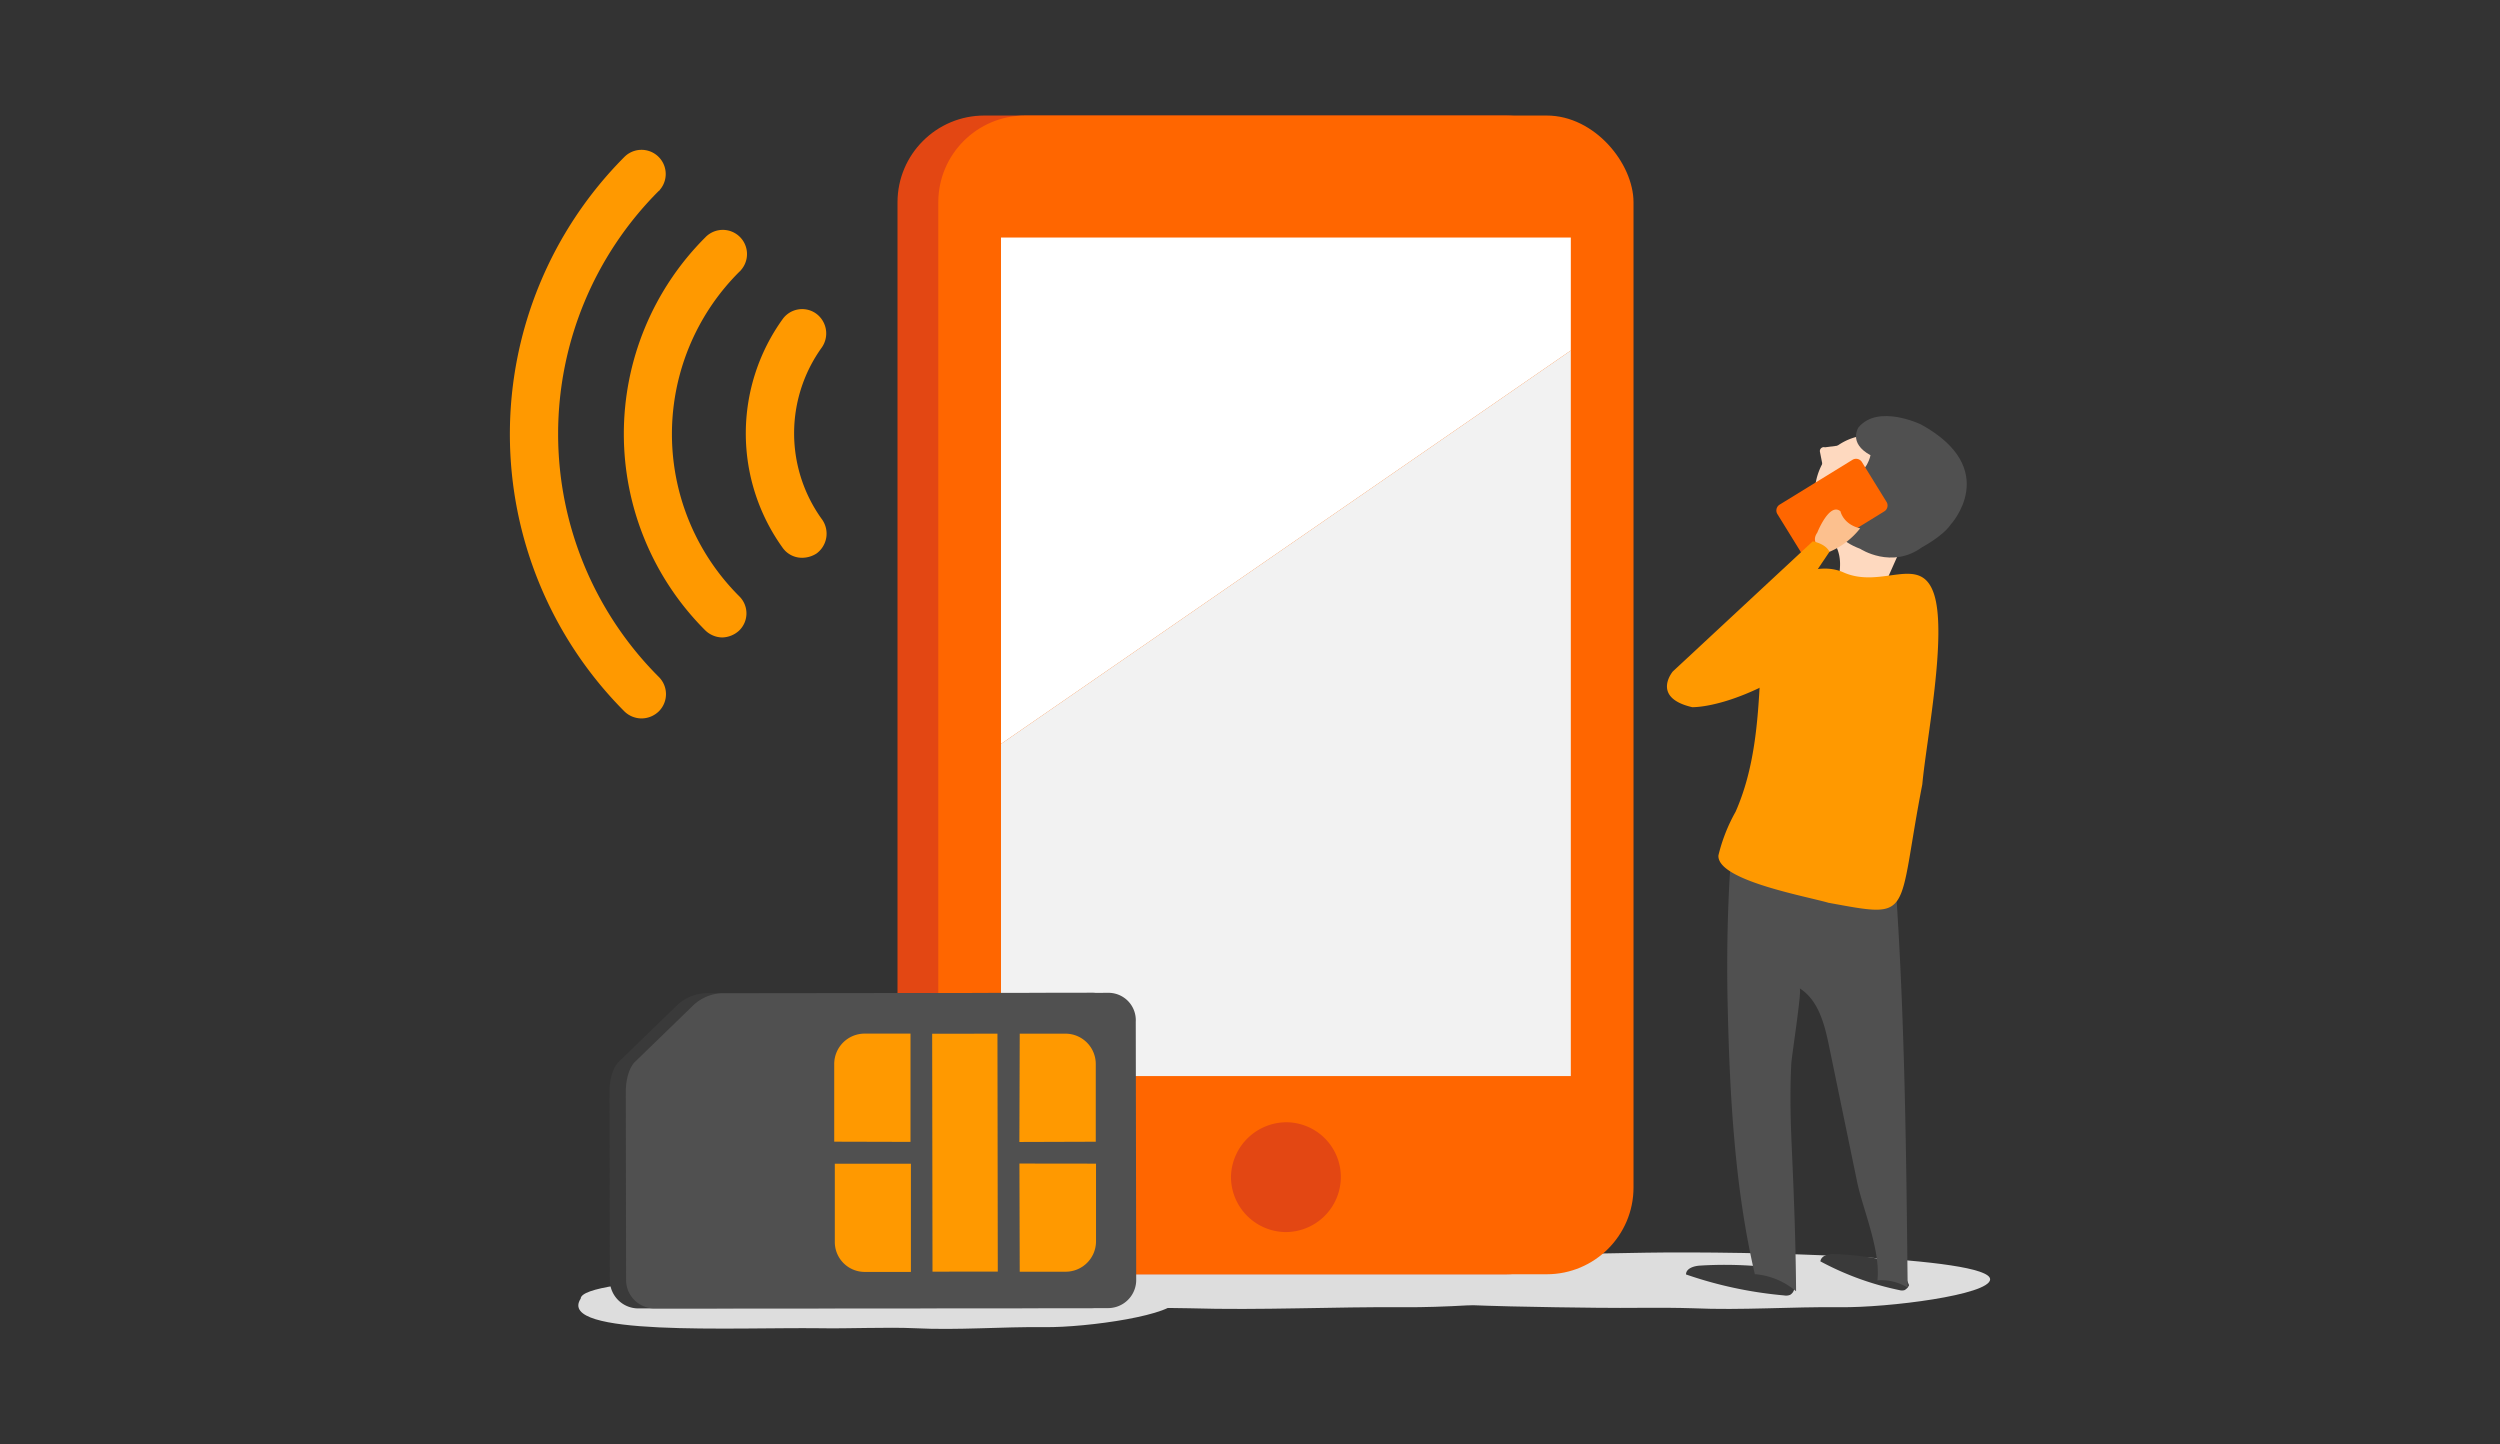 <svg id="Livello_1" data-name="Livello 1" xmlns="http://www.w3.org/2000/svg" viewBox="0 0 502 290"><rect x="0" y="0" width="502" height="290" fill="#333333" stroke="none"/><rect width="502" height="290" style="fill:none"/><path d="M225,251.54c-25.48.33-97.52.86-97.68,5.26-8.34,7.67,51.38,5.73,79.7,5.95,9.59.11,22.23-.26,31.82-.05,14.31.43,28.94-.32,43.26-.21s44-2.47,44.2-5.58C326.45,252.3,254.26,251.22,225,251.54Z" style="fill:#ddd"/><path d="M175.37,255.51c-15.33.32-58.68.86-58.77,5.26-5,7.67,30.91,5.73,48,5.94,5.77.11,13.37-.26,19.15,0,8.61.43,17.41-.32,26-.22s26.5-2.46,26.6-5.58C236.41,256.26,193,255.19,175.37,255.51Z" style="fill:#ddd"/><path d="M330.52,251.54c-17.39.33-66.53.86-66.64,5.26-.21,5.15,37.24,5.58,56.55,5.8,6.55.1,13-.11,19.53.1,9.76.43,19.74-.32,29.51-.21s30-2.47,30.15-5.58C399.73,252.3,350.47,251.22,330.52,251.54Z" style="fill:#ddd"/><rect x="180.22" y="23.2" width="139.6" height="232.67" rx="17.43" style="fill:#e34713"/><rect x="188.41" y="23.2" width="139.6" height="232.67" rx="17.43" style="fill:#f60"/><path d="M258.34,225.35h0a11,11,0,0,1,10.9,11.16h0a11.09,11.09,0,0,1-11.16,10.89h0a11.1,11.1,0,0,1-10.9-11.16h0A11.18,11.18,0,0,1,258.34,225.35Z" style="fill:#e34713"/><path d="M148.47,54.56c.1-.11.21-.11.21-.21a4.86,4.86,0,1,0-7.08-6.66,55.77,55.77,0,0,0,0,78.87A5,5,0,0,0,145,128a5.18,5.18,0,0,0,3.44-1.4,4.8,4.8,0,0,0,0-6.87A46,46,0,0,1,148.47,54.56Z" style="fill:#f90"/><path d="M132.26,38.36c.11-.11.22-.11.22-.22a4.86,4.86,0,0,0-7.08-6.65,78.88,78.88,0,0,0,0,111.38,4.94,4.94,0,0,0,3.43,1.39,5,5,0,0,0,3.54-1.5,4.87,4.87,0,0,0-.11-6.86A69,69,0,0,1,132.26,38.36Z" style="fill:#f90"/><path d="M165,69.8A4.93,4.93,0,0,0,163.92,63a4.82,4.82,0,0,0-6.76,1.07,39.32,39.32,0,0,0,0,45.93,4.75,4.75,0,0,0,4,2,5.39,5.39,0,0,0,2.79-.85,4.94,4.94,0,0,0,1.18-6.76A29.48,29.48,0,0,1,165,69.8Z" style="fill:#f90"/><path d="M372.16,121.27a12.47,12.47,0,0,0,4.35-.18c2.4-.1,1.5-1.13,1.86-3.5l2.67-6c1.7-4,5.25-7.84,6.29-12a9.25,9.25,0,0,0,.25-3.59c-.26-1.21-2.29-3.94-3.11-4.86A11.84,11.84,0,0,0,368.3,90a12.74,12.74,0,0,0-1.63,16.43c2.42,3.31,3.15,5.16,2.68,8.72C368.94,117.87,368.16,120.49,372.16,121.27Z" style="fill:#fed9bf"/><path d="M369.75,102.3s-4.35,4.83,3.79,7.91c0,0,6.32,4.16,12.46-.36,0,0,4.07-2.15,5.67-4.48,0,0,10.37-11.16-5.92-20.13,0,0-8.6-4.17-12.56.58,0,0-2.15,3.12,2.41,5.59,0,0-.68,3.55-3.52,4l.07,1.36s4-.76,1.64,2.51Z" style="fill:#505050"/><path d="M341.42,254.13a80.48,80.48,0,0,1,11.62.13l0-.66a14.52,14.52,0,0,1,7.23,5.29,1.76,1.76,0,0,1-.82,1.12,2.17,2.17,0,0,1-1.21.11,82.44,82.44,0,0,1-19.69-4.21C338.56,254.67,340.18,254.19,341.42,254.13Z" style="fill:#3a3a3a"/><path d="M368.24,251.81a60.76,60.76,0,0,1,9.84,1.13l.15-.63a11,11,0,0,1,5.11,5.75,2,2,0,0,1-.92,1,1.76,1.76,0,0,1-1,0,58.52,58.52,0,0,1-15.89-5.78C365.72,252.09,367.18,251.76,368.24,251.81Z" style="fill:#3a3a3a"/><path d="M346.93,202.41c-.2-8.22-.11-16.58.31-24.85.34-6.77.95-9.37,7.89-8.67,2.44.25,24.89.65,24.93,1,2.38,29.58,2.69,59.07,3,88.67a10.07,10.07,0,0,0-6.08-1.46c.71-6-3-14.51-4.07-19.78l-5.62-27.19c-.9-4.4-2.11-9.26-5.91-11.67.48.31-1.61,13.62-1.69,15.14-.27,5.38-.17,10.78.07,16.19.44,9.78.81,19.22.89,28.92l0,.58a14.56,14.56,0,0,0-8.28-3.44C348.35,238.65,347.34,220.09,346.93,202.41Z" style="fill:#505050"/><path d="M356.92,117.66c3.53-2.54,8.73-4.61,13.08-2.8,7.78,3.62,15.6-3.77,18.33,4.37S386.75,149,386,157.49c-5.21,26.84-1.54,26.94-18.83,23.79-4.71-1.36-22.44-4.54-22.11-9.52a34.16,34.16,0,0,1,3.45-8.77c3.77-8.55,4.47-17.93,4.93-27.13C353.39,135.86,363.56,127.26,356.92,117.66Z" style="fill:#f90"/><path d="M373.88,92.79l4.94,8a1.38,1.38,0,0,1-.46,1.9l-14.62,9a1.38,1.38,0,0,1-1.9-.46l-4.94-8a1.38,1.38,0,0,1,.45-1.9l14.63-9A1.38,1.38,0,0,1,373.88,92.79Z" style="fill:#f60"/><path d="M373.52,106.09a15.59,15.59,0,0,1-6.17,4.72s-4.32-1.14-2.44-3.86c0,0,2.43-6.15,4.66-4.28C369.57,102.67,370.08,105.28,373.52,106.09Z" style="fill:#fcc08e"/><path d="M364,108.7,335.9,134.83s-4.42,5.24,3.89,7.17c0,0,9,.36,23.84-9.93l4-3.66a4.43,4.43,0,0,0,1.14-4.85,75.45,75.45,0,0,0-4.07-8.82l2.65-3.93S366.85,109.3,364,108.7Z" style="fill:#f90"/><path d="M369.09,89.48l-2.64.34a.79.79,0,0,0-1,.93l.58,2.94Z" style="fill:#fed9bf"/><polygon points="315.42 47.69 201 47.69 201 149.38 315.42 70.38 315.42 47.69" style="fill:#fff"/><polygon points="315.42 216.07 315.42 70.38 201 149.38 201 216.07 315.42 216.07" style="fill:#f2f2f2"/><path d="M219.12,199.36l-77.58.09a7.89,7.89,0,0,0-1.95.33,8.78,8.78,0,0,0-3.84,2.28l-11.67,11.31c-1.66,1.94-1.69,5.32-1.69,5.74l.06,37.91v.05a5.72,5.72,0,0,0,5.76,5.66l91-.06a5.77,5.77,0,0,0,1.67-.25,5.63,5.63,0,0,0,4-5.52l-.09-51.75A5.49,5.49,0,0,0,219.12,199.36Z" style="fill:#3a3a3a"/><path d="M222.39,199.36l-77.58.09a7.89,7.89,0,0,0-1.95.33,8.87,8.87,0,0,0-3.85,2.28l-11.66,11.31c-1.66,1.94-1.69,5.32-1.69,5.74l.06,37.91v.05a5.71,5.71,0,0,0,5.76,5.66l91-.06a5.77,5.77,0,0,0,1.67-.25,5.65,5.65,0,0,0,4-5.52l-.09-51.75A5.49,5.49,0,0,0,222.39,199.36Z" style="fill:#505050"/><path d="M204.7,233.64l.06,21.72,9.27,0a6.1,6.1,0,0,0,6.05-6.05l0-15.65Z" style="fill:#f90"/><path d="M204.69,229.31l15.34-.05,0-15.65a6.09,6.09,0,0,0-6-6.05h-9.27Z" style="fill:#f90"/><rect x="187.21" y="207.57" width="13.11" height="47.77" transform="translate(-0.32 0.27) rotate(-0.08)" style="fill:#f90"/><path d="M182.83,229.29V207.55h-9.27a6.11,6.11,0,0,0-6.05,6.06l0,15.64Z" style="fill:#f90"/><path d="M173.65,255.4h9.26l0-21.72-15.28,0,0,15.64A6,6,0,0,0,173.65,255.4Z" style="fill:#f90"/></svg>